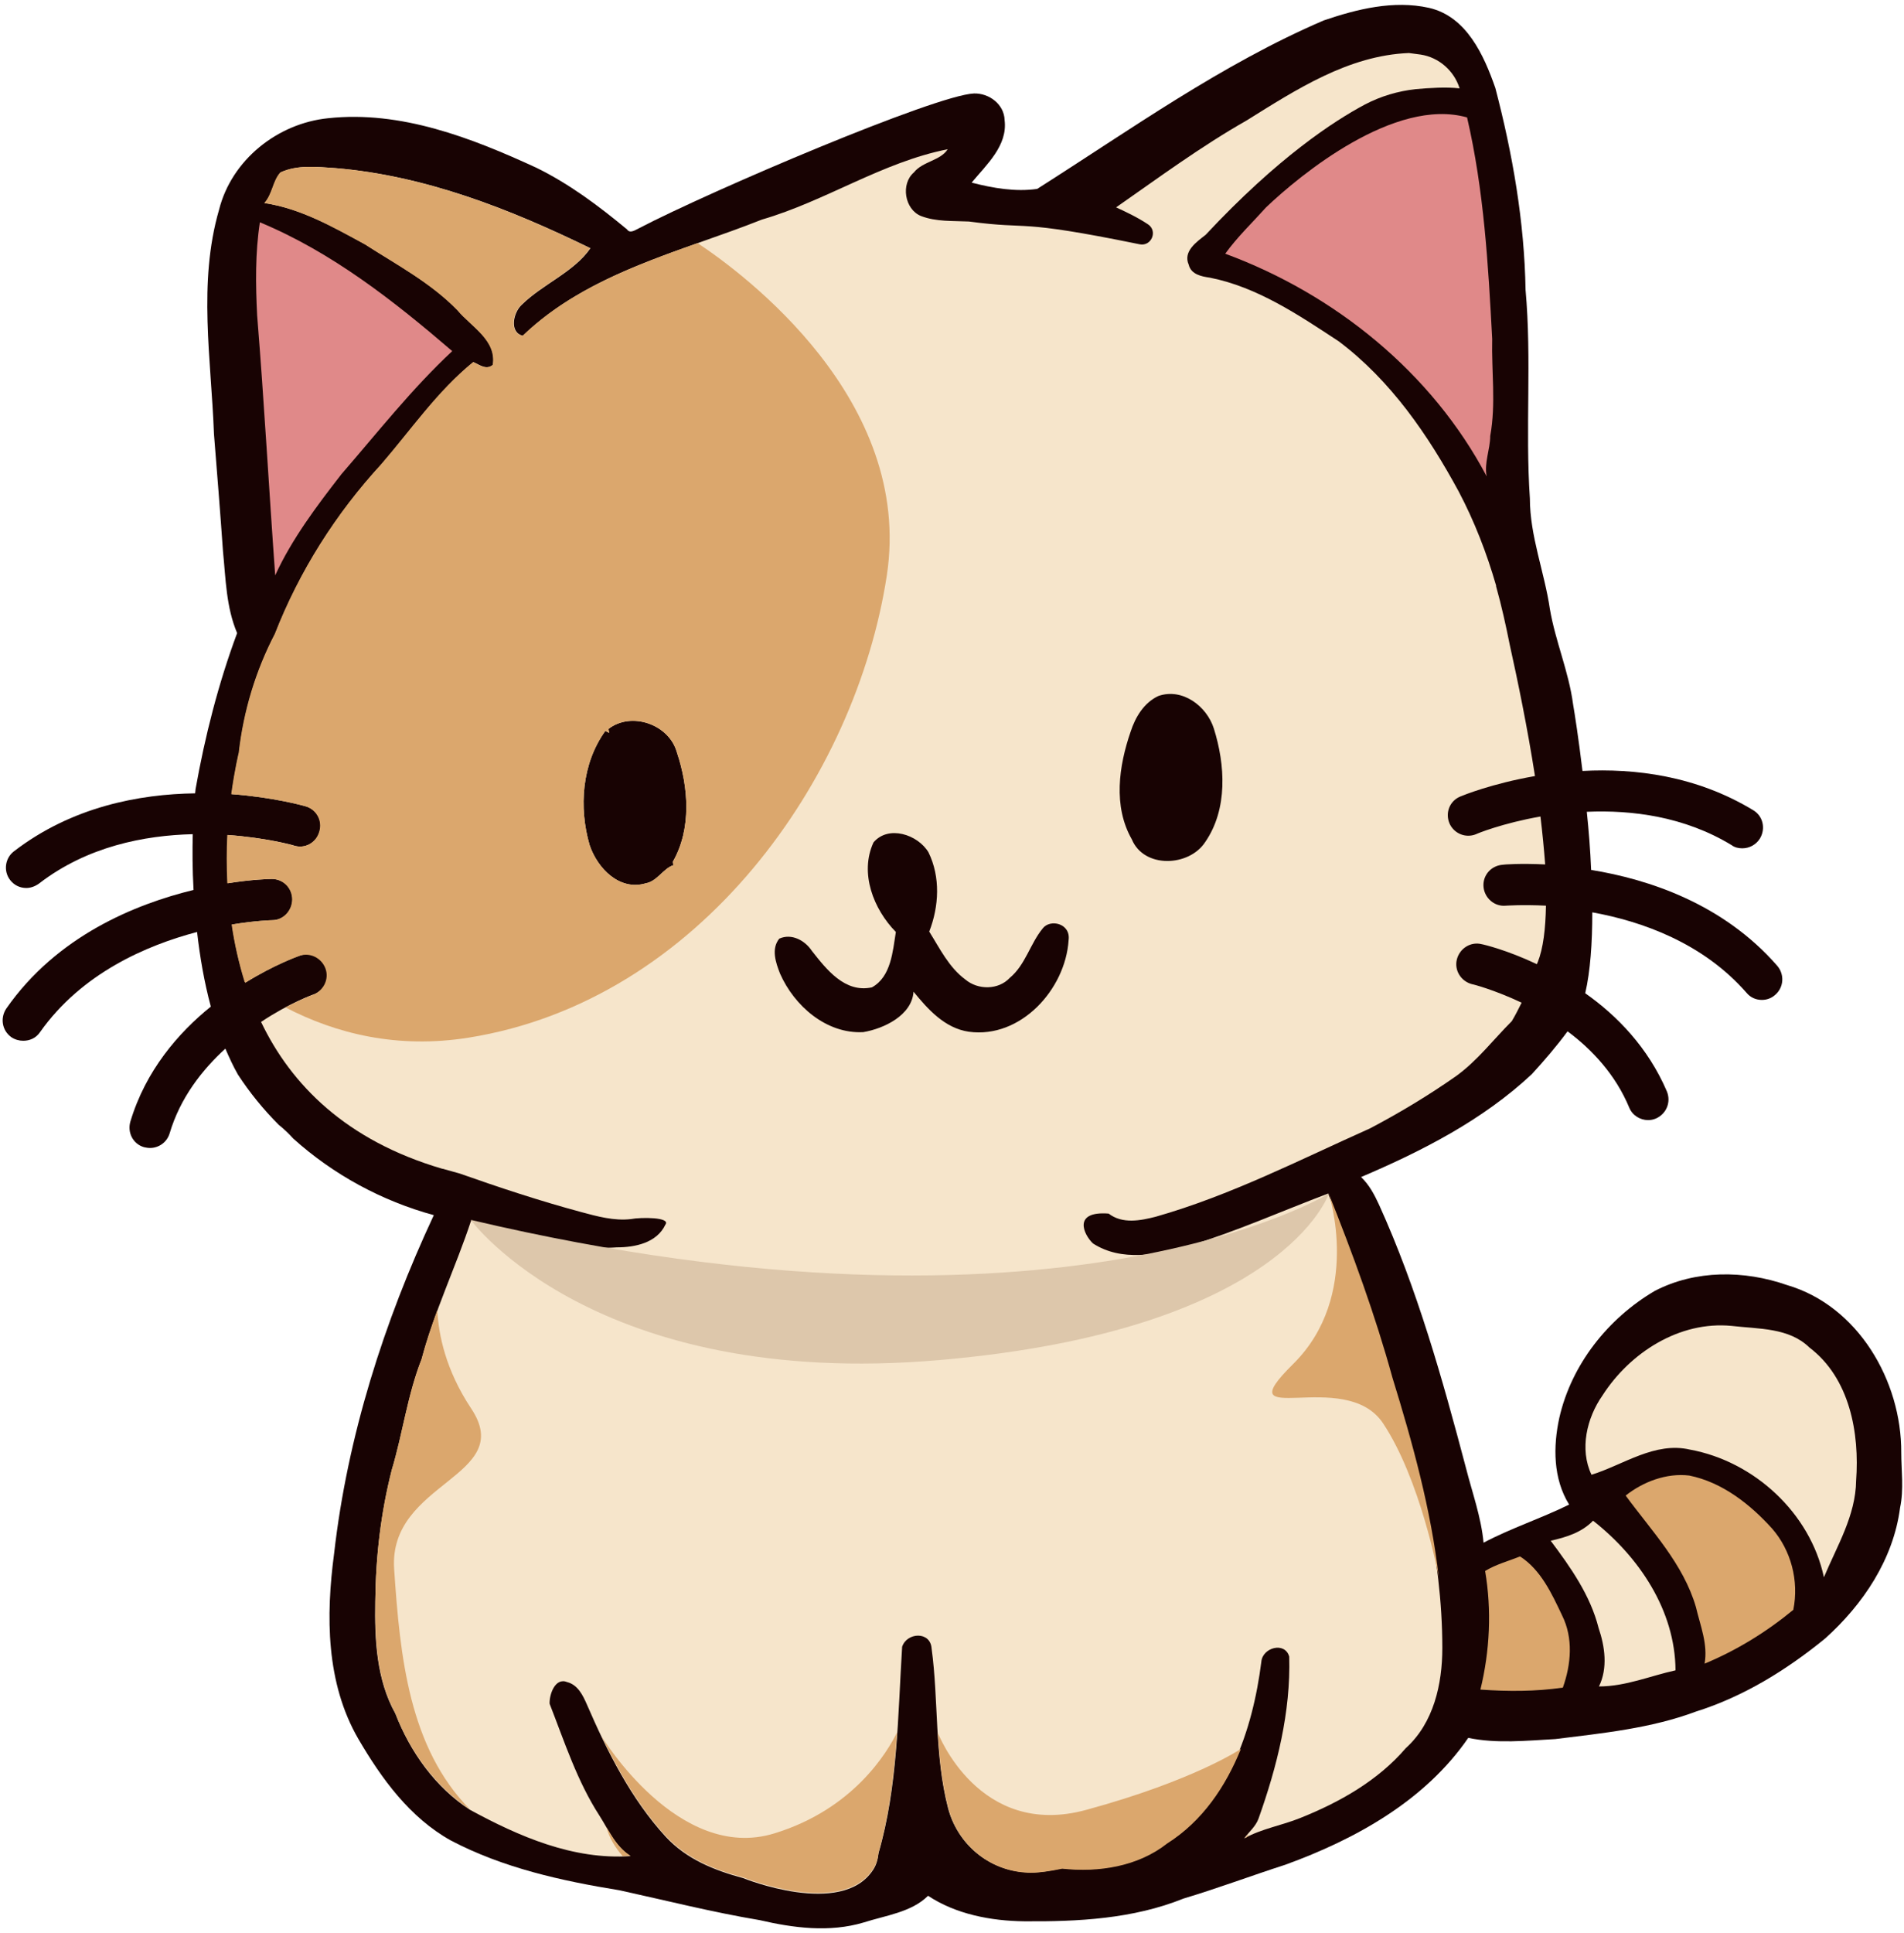 <?xml version="1.0" encoding="UTF-8"?>
<!DOCTYPE svg PUBLIC '-//W3C//DTD SVG 1.0//EN'
          'http://www.w3.org/TR/2001/REC-SVG-20010904/DTD/svg10.dtd'>
<svg height="492.1" preserveAspectRatio="xMidYMid meet" version="1.0" viewBox="-0.9 -0.9 485.0 492.1" width="485.0" xmlns="http://www.w3.org/2000/svg" xmlns:xlink="http://www.w3.org/1999/xlink" zoomAndPan="magnify"
><g id="change1_1"
  ><path d="M483.1,383c-1.7,13.1-9.4,24.6-19.1,33.3c-9.8,8-20.8,14.8-32.9,18.6c-11.5,4.3-23.8,5.5-35.8,7 c-7.4,0.4-14.9,1.2-22.2-0.3c-11,16-28.7,25.8-46.6,32.3c-8.7,2.8-17.2,6-25.9,8.6c-12.9,5.2-26.9,5.9-40.6,5.8 c-8.5-0.1-17.4-1.8-24.5-6.5c-4.2,4.2-10.8,5-16.4,6.8c-8.7,2.6-17.9,1.4-26.5-0.6c-12-2-23.8-5-35.7-7.6 c-14.8-2.4-29.7-5.7-43-12.7c-10.4-5.8-17.6-15.7-23.5-25.8c-8.3-14.3-8.3-31.4-6.2-47.2c3.4-29.9,12.7-59,25.4-86.2 c-13.2-3.6-25.6-10.3-35.8-19.5c-1-1.1-2.2-2.3-3.7-3.5c-3.9-3.9-7.4-8.2-10.4-12.8c-1.2-2.1-2.2-4.3-3.2-6.6 c-5.9,5.4-11.5,12.5-14.2,21.6c-0.7,2.3-2.8,3.7-5,3.7c-0.5,0-1-0.1-1.5-0.2c-2.8-0.8-4.3-3.7-3.5-6.5c3.9-13,12.2-22.6,20.5-29.3 c-1.7-6.3-2.8-12.8-3.5-19c-12.9,3.4-29.4,10.5-40,25.5c-1,1.5-2.6,2.2-4.3,2.2c-1,0-2.1-0.3-3-0.9c-2.4-1.7-2.9-4.9-1.3-7.3 c12.9-18.5,32.9-26.6,47.7-30.2c-0.3-5.3-0.3-10.1-0.2-14.2c-12.3,0.3-26.9,3.1-39.2,12.6c-1,0.7-2.1,1.1-3.2,1.1 c-1.6,0-3.1-0.7-4.1-2c-1.8-2.3-1.3-5.6,0.9-7.3c14.8-11.4,32-14.6,46.2-14.8c0.1-0.7,0.1-1,0.1-1c2.4-13.5,5.8-26.9,10.6-39.8 c-2.8-6.6-2.9-13.8-3.6-20.8c-0.7-10-1.5-19.9-2.3-29.9c-0.7-19-4.1-38.5,1.3-57.1c3.2-12.7,14.9-22,27.8-23.3 c18.5-2,36.5,5,53,12.6c8.4,4.1,16,9.8,23.1,15.7c0.8,1.2,2.2,0.1,3.1-0.3c18.2-9.5,75.5-33.9,85.3-34.3c3.9-0.1,7.7,2.8,7.8,6.8 c0.8,6.5-4.6,11.3-8.4,15.9c5.4,1.4,11.2,2.4,16.7,1.6c23.8-15.1,46.9-31.7,73-42.9c8.5-2.9,17.8-5.2,26.8-3.2 c9.6,2.2,14,12.1,16.9,20.4c4.4,16.8,7.4,34,7.7,51.4c1.6,17.7-0.1,35.4,1.1,53.1c0,9.6,3.7,18.7,5.1,28.2 c1.4,8.2,4.8,15.9,5.9,24.2c0,0,0,0,0,0c0.4,2.3,1.4,8.7,2.4,17c13.3-0.7,29,1.2,43.5,10c2.5,1.5,3.2,4.7,1.7,7.2 c-1,1.6-2.7,2.5-4.5,2.5c-0.9,0-1.9-0.2-2.7-0.8c-12-7.3-25.4-9-36.9-8.5c0.5,4.8,0.9,9.8,1.1,14.8c14.7,2.4,33.6,8.6,47.4,24.4 c1.9,2.2,1.7,5.5-0.5,7.4c-1,0.9-2.2,1.3-3.4,1.3c-1.5,0-2.9-0.6-3.9-1.8c-11.1-12.7-26.6-18.2-39.3-20.5c0,7.8-0.5,15-1.8,20.6 c8.1,5.7,16,13.8,20.8,25c1.1,2.7-0.1,5.7-2.8,6.9c-0.7,0.3-1.4,0.4-2,0.4c-2,0-4-1.2-4.8-3.2c-3.5-8.4-9.5-14.8-15.7-19.4 c-2.8,3.8-5.9,7.4-9.1,10.9c-12.5,11.7-28,19.6-43.5,26.2c2.1,2,3.4,4.5,4.6,7.1c9.7,21.4,16.1,44.2,22.1,66.9 c1.6,6.3,3.9,12.6,4.5,19.1c7-3.7,14.7-6.2,21.8-9.7c-4.1-6.6-4.1-14.8-2.5-22.1c3.1-13.6,12.4-25.3,24.3-32.3 c10.4-5.4,22.8-5.3,33.7-1.5c18.1,5.3,29.2,24.4,29.1,42.7C483.4,373.4,484.1,378.3,483.1,383z" fill="#180303"
  /></g
  ><g id="change2_1"
  ><path d="M321.6,51.9c-3.5,3.9-7.3,7.5-10.4,11.8c27.9,10.3,52.6,30.2,66.6,56.7c-0.7-3.4,0.9-6.9,0.9-10.3 c1.5-8.2,0.3-16.5,0.5-24.7c-1-18.9-2.1-37.9-6.4-56.4C354.4,23.8,330.3,43.6,321.6,51.9z M64.6,79.4c1.8,22.1,3,44.2,4.6,66.2 c4.2-9.2,10.6-17.7,16.9-25.8c9.2-10.6,17.9-21.7,28.2-31.3c-14.9-12.8-30.7-25.2-49-32.8C64.1,63.5,64.2,71.5,64.6,79.4z" fill="#e08989"
  /></g
  ><g id="change3_1"
  ><path d="M425.9,424.4c-0.1-15.3-9.3-28.9-21-38.1c-2.9,3-6.8,4.2-10.8,5.1c5.1,6.8,10.1,13.9,12.2,22.2 c1.6,4.7,2.4,10.2,0.1,14.9C413.2,428.5,419.5,425.8,425.9,424.4z M460,342.2c-5.2-5.1-13-4.7-19.8-5.5 c-13.3-1.3-25.9,6.8-32.9,17.7c-4,5.7-5.9,13.7-2.8,20.2c8.1-2.5,16.1-8.5,25.1-6.4c16.3,3,30.6,16.1,34.1,32.5 c3.3-7.9,8.1-15.7,8.2-24.6C472.8,364,470.3,350,460,342.2z M382.7,229.7c-2.9,0.3-5.4-1.9-5.7-4.7c-0.3-2.9,1.8-5.4,4.7-5.7 c0.5-0.1,4.7-0.4,11-0.1c-0.3-3.9-0.7-8-1.2-12.2c-9.7,1.7-16.3,4.4-16.4,4.5c-2.7,1.1-5.7-0.2-6.8-2.8c-1.1-2.7,0.1-5.7,2.8-6.8 c0.7-0.3,8.1-3.3,19-5.2c-1.9-12.2-4.4-24.3-6.4-33.3c-1-5-2.1-10-3.5-15c0-0.1,0-0.2,0-0.2l0,0c-2.4-8.3-5.5-16.3-9.5-23.9 c-7.8-14.4-17.3-28.3-30.6-38.3c-10.2-6.7-20.7-13.8-32.8-16.2c-2.1-0.3-4.8-0.8-5.4-3.3c-1.5-3.4,2-5.8,4.3-7.6 c18.4-19.7,32.7-29,40.6-33.2c4-2.1,8.4-3.4,12.9-3.9c3.4-0.3,7.7-0.6,11.2-0.2c-1.4-4.5-5.3-7.9-9.9-8.6c-1-0.1-2-0.3-3-0.4 c-15.4,0.6-28.7,9.3-41.4,17.2c-11.6,6.6-22.3,14.5-33.2,22.1c2.2,1,5.4,2.5,8.1,4.3c2.6,1.7,0.9,5.7-2.1,5.1 c-32.3-6.6-27.1-3.6-43.5-5.8c-4.1-0.2-8.3,0.1-12.2-1.4c-4.2-1.7-5.2-8.2-1.8-11.1c2.2-2.8,6.8-3,8.6-5.9 c-16.7,3.3-31.1,13.2-47.3,17.9c-20.9,8.3-44.2,13.5-60.9,29.6c-3.6-0.9-2.4-6-0.3-7.9c5.4-5.3,13.3-8.3,17.5-14.4 c-20.5-10-42.1-18.5-65-20.4c-4.6-0.3-9.6-0.9-13.9,1.1c-2,2.2-2,5.5-4.1,7.8c9.3,1.4,17.5,6.1,25.6,10.5 c8.1,5.2,16.8,9.8,23.6,16.8c3.5,4.2,10,7.6,9,13.9c-1.7,1.4-3.4,0-5-0.7c-9.1,7.4-15.8,17.2-23.4,26 c-11.6,12.6-20.9,27.3-27.1,43.2c-4.9,9.4-8,19.7-9.2,30.3c0,0-1,4-1.9,10.5c10.7,0.8,18.2,2.9,18.9,3.1c2.8,0.8,4.4,3.7,3.5,6.5 c-0.8,2.8-3.7,4.4-6.5,3.5c-0.2-0.1-7.1-2-16.9-2.7c-0.2,3.8-0.2,7.9,0,12.3c6.3-1,10.6-1.1,11.2-1.1c0,0,0.1,0,0.1,0 c2.9,0,5.2,2.3,5.2,5.2c0,2.9-2.3,5.3-5.1,5.3c-0.2,0-4.2,0.1-10.3,1.1c0.7,4.9,1.8,9.9,3.4,14.8c7.4-4.6,13.3-6.7,13.9-6.9 c2.7-1,5.7,0.5,6.7,3.2c1,2.7-0.5,5.7-3.2,6.7c-0.1,0-6.2,2.2-13.4,7c7.6,15.9,21.6,30.2,46.2,37.4c0,0,0.1,0,0.1,0 c1.4,0.4,2.8,0.8,4.3,1.2c10.2,3.6,20.5,7,30.9,9.8c4.1,1.1,8.4,2.3,12.7,1.8c2.6-0.5,10.2-0.5,8.8,1.4c-2.2,4.7-7.8,5.8-12.4,5.8 c-12.8,0.9-24.9-4-37.1-6.8c-3.9,11.8-9.4,23.2-12.6,35.3c-3.6,9.1-4.8,18.9-7.6,28.2c-2.8,11-4.1,22.2-4.2,33.5 c-0.2,9.7,0.3,19.9,5.1,28.5c3.8,9.8,10.2,18.8,19,24.5c12.5,6.8,26.3,12.8,40.9,11.8c-3.8-2.4-5.6-6.7-7.9-10.3 c-5.7-8.8-8.9-18.8-12.7-28.5c-0.1-2.3,1.4-6.8,4.5-5.5c2.7,0.7,4,3.4,5,5.7c5.2,12,11.2,24,20.1,33.7c5.3,5.7,12.3,8.5,19.7,10.5 c0,0,0,0,0,0s25.1,10.2,33.1-2.1c0.8-1.2,1.2-2.6,1.4-4.3c4.9-16.9,4.9-35,6-52.5c1.2-3.7,7.2-4,7.5,0.4c1.8,13.1,0.7,27.2,4.2,40.7 c2.4,9.1,10.3,15.8,19.7,16.3c0,0,0.1,0,0.1,0c0,0,2.6,0.5,9.2-1c9.2,1,19.2-0.5,26.7-6.4c15.6-9.9,21.9-28.8,24.1-46.2 c0.3-3.6,6-5.2,7.1-1.3c0.4,14.1-3.1,28-7.8,41.2c-0.7,2-2.4,3.4-3.7,5.1c4.5-2.5,9.6-3.3,14.3-5.2c10-4,19.8-9.5,26.9-17.8 c7.1-6.4,9.3-16.3,9.3-25.5c0-23.5-6-46.6-12.9-68.9c-4.4-15.9-10.1-31.4-16.2-46.8c-11.9,4.5-23.5,9.7-35.7,13.4 c-7.8,2.2-16.9,4-24.2-0.7c-2.4-2.3-5.2-8.3,4-7.6c3.5,2.7,8.1,1.8,12,0.8c19-5.4,36.7-14.5,54.6-22.5c7.6-4,14.9-8.4,21.9-13.3 c5.4-3.9,9.5-9.3,14.2-14c0.9-1.5,1.7-3.1,2.5-4.7c-7-3.3-12.4-4.7-12.6-4.7c-2.8-0.7-4.6-3.5-3.9-6.3c0.7-2.8,3.5-4.6,6.3-3.9 c0.6,0.1,6.5,1.5,14.1,5.1c0.1-0.2,0.1-0.4,0.2-0.5c1.4-3.5,2-8.5,2.1-14.4C386.9,229.4,382.9,229.7,382.7,229.7z M170.6,219.4 c-2.5,0.8-4.1,4.1-7,4.6c-6.7,2-12.3-3.8-14.3-9.7c-2.8-9.6-2-20.8,4-29.1c0.2,0.1,0.7,0.4,1,0.5c-0.1-0.3-0.2-0.8-0.2-1 c5.8-4.5,15.4-1.2,17.4,5.9c3,8.9,3.8,19.5-1,27.9C170.5,218.7,170.6,219.1,170.6,219.4z M271.3,238.5 c-0.8,12.5-12.2,25.1-25.4,23.3c-6.2-0.9-10.5-5.8-14.1-10.2c-0.4,6-7.5,9.4-12.8,10.3c-9.4,0.5-17.6-6.7-21.2-14.9 c-1.1-2.8-2.3-6.3-0.2-8.9c3.1-1.4,6.5,0.4,8.3,3.1c3.7,4.7,8.4,10.8,15.3,9.3c4.9-2.7,5.3-9.2,6.1-14.1c-5.7-5.8-9.3-15-5.7-22.8 c3.8-4.5,11.3-2,14,2.5c3.1,6.3,2.7,13.8,0.2,20.2c2.7,4.3,5,9.1,9.2,12.2c3.2,2.7,8.4,2.7,11.3-0.4c4-3.3,5.2-8.7,8.4-12.6 C266.6,233,271.9,234.2,271.3,238.5z M306.1,213.5c-4.1,6.3-15.6,6.8-18.7-0.7c-4.8-8.4-3.3-18.7-0.3-27.4c1.2-3.7,3.4-7.4,7.1-9.1 c6.1-2.1,12.3,2.6,14.1,8.3C311.2,193.8,311.9,205.1,306.1,213.5z" fill="#f6e5cb"
  /></g
  ><g id="change4_1"
  ><path d="M337.6,303c0,0-11.4,34.8-99.2,42.4c-87.8,7.6-119.4-35.7-119.4-35.7C269.2,345.1,337.6,303,337.6,303z" fill="#ddc7ab"
  /></g
  ><g id="change5_1"
  ><path d="M397,410.4c-2.6-5.5-5.4-11.6-10.7-15c-3,1.2-6.1,2-8.9,3.7c1.7,10,1.2,20.4-1.2,30.2c7,0.5,14.1,0.5,21-0.5 C399.3,422.9,399.9,416.2,397,410.4z M450.5,388.3c-5.6-6.2-12.7-11.8-21.1-13.5c-5.8-0.7-11.8,1.6-16.2,5.1 c6.6,9,14.7,17.4,17.9,28.4c1.1,4.7,3.1,9.5,2.2,14.4c8.2-3.4,15.8-8.1,22.6-13.7C457.4,401.6,455.3,393.8,450.5,388.3z M225,145.6 c6.8-44.7-36.3-76.7-48.2-84.6c-16.1,5.7-32.2,11.7-44.6,23.6c-3.6-0.9-2.4-6-0.3-7.9c5.4-5.3,13.3-8.3,17.5-14.4 c-20.5-10-42.1-18.5-65-20.4c-4.6-0.3-9.6-0.9-13.9,1.1c-2,2.2-2,5.5-4.1,7.8c9.3,1.4,17.5,6.1,25.6,10.5 c8.1,5.2,16.8,9.8,23.6,16.8c3.5,4.2,10,7.6,9,13.9c-1.7,1.4-3.4,0-5-0.7c-9.1,7.4-15.8,17.2-23.4,26 c-11.6,12.6-20.9,27.3-27.1,43.2c-4.9,9.4-8,19.7-9.2,30.3c0,0-1,4-1.9,10.5c10.7,0.8,18.2,2.9,18.9,3.1c2.8,0.8,4.4,3.7,3.5,6.5 c-0.8,2.8-3.7,4.4-6.5,3.5c-0.2-0.1-7.1-2-16.9-2.7c-0.2,3.8-0.2,7.9,0,12.3c6.3-1,10.6-1.1,11.2-1.1c0,0,0.1,0,0.1,0 c2.9,0,5.2,2.3,5.2,5.2c0,2.9-2.3,5.3-5.1,5.3c-0.2,0-4.2,0.1-10.3,1.1c0.7,4.8,1.8,9.7,3.3,14.6c0.1,0.1,0.1,0.1,0.2,0.2 c7.3-4.5,13.2-6.6,13.7-6.8c2.7-1,5.7,0.5,6.7,3.2c1,2.7-0.5,5.7-3.2,6.7c-0.1,0-2.9,1.1-7,3.2c12.9,6.7,28.5,10.6,46.7,7.7 C177.3,253.9,217.1,197.3,225,145.6z M170.6,219.4c-2.5,0.8-4.1,4.1-7,4.6c-6.7,2-12.3-3.8-14.3-9.7c-2.8-9.6-2-20.8,4-29.1 c0.2,0.1,0.7,0.4,1,0.5c-0.1-0.3-0.2-0.8-0.2-1c5.8-4.5,15.4-1.2,17.4,5.9c3,8.9,3.8,19.5-1,27.9 C170.5,218.7,170.6,219.1,170.6,219.4z M99.5,398.6c1.5,22.4,3.8,45.5,19.3,61.2c-8.8-5.8-15.3-14.8-19-24.5 c-4.8-8.7-5.2-18.8-5.1-28.5c0.1-11.3,1.4-22.6,4.2-33.5c2.8-9.3,4-19.1,7.6-28.2c1.1-4.2,2.5-8.3,4-12.4c0.3,6.2,2.1,15.2,8.6,25 C130.8,375.2,98,376.3,99.5,398.6z M227.6,440.2c-0.7,10.3-1.9,20.6-4.7,30.5c-0.2,1.7-0.6,3.2-1.4,4.3c-8,12.3-33.1,2.1-33.1,2.1 s0,0,0,0c-7.3-1.9-14.4-4.8-19.7-10.5c-6.8-7.4-11.9-16.2-16.3-25.3c0,0,19.5,32.2,44,24.6C216.6,459.7,225.2,445.1,227.6,440.2z M153.6,464.4c1.6,2.7,3.3,5.5,6.1,7.2c-0.7,0-1.3,0.1-2,0.1C155.7,469.4,154.3,467,153.6,464.4z M296.4,468.5 c-7.5,5.9-17.5,7.4-26.7,6.4c-6.7,1.4-9.2,1-9.2,1c0,0-0.1,0-0.1,0c-9.4-0.6-17.3-7.2-19.7-16.3c-1.7-6.4-2.3-12.8-2.7-19.3 c0,0,10.4,27.2,37.9,19.6c27.5-7.5,39.3-15.5,39.3-15.5C311.3,454,305.4,462.8,296.4,468.5z M317.1,466.1c-0.1,0.2-0.1,0.5-0.2,0.7 c-0.2,0.1-0.5,0.2-0.7,0.4C316.5,466.8,316.8,466.5,317.1,466.1z M365.6,400.7c-0.2-1-4.7-24.9-14.2-39.2 c-9.7-14.6-40.5,2.3-22.9-15.1c17.6-17.4,9.1-43.3,9.1-43.3c6.1,15.3,11.8,30.8,16.2,46.8C358.9,366.4,363.6,383.4,365.6,400.7z" fill="#dba76d"
  /></g
></svg
>
